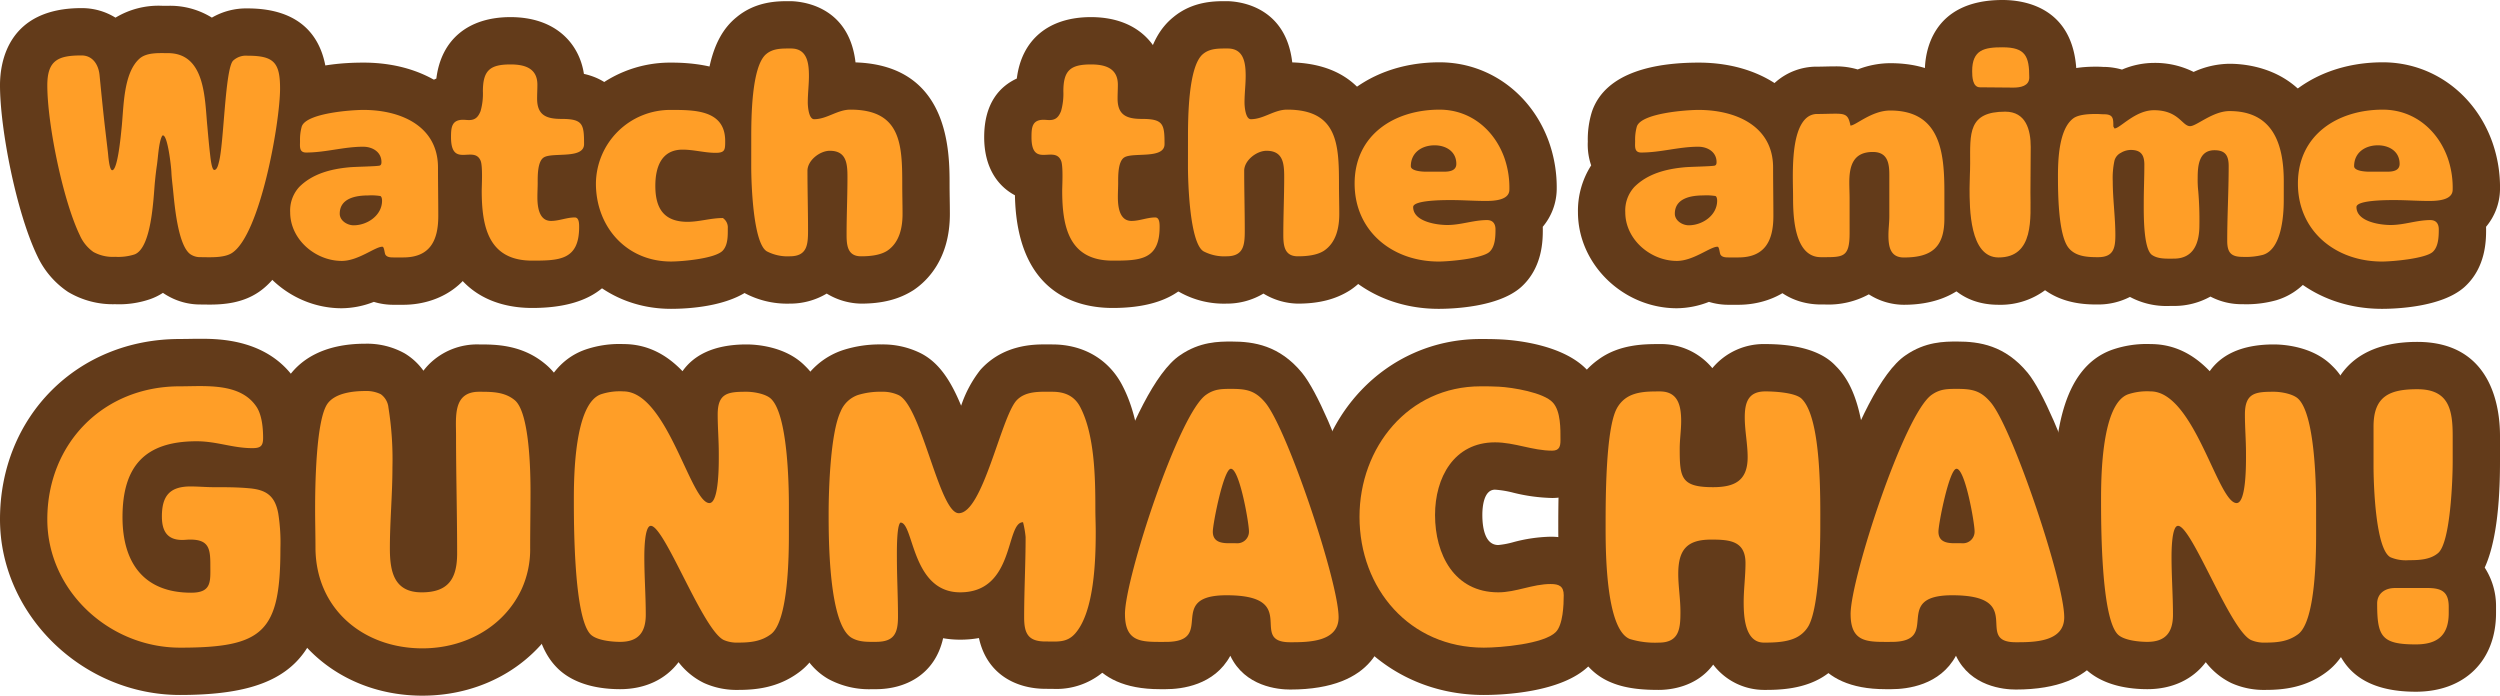 <svg id="グループ_53332" data-name="グループ 53332" xmlns="http://www.w3.org/2000/svg" width="585.391" height="162.897" viewBox="0 0 585.391 162.897">
  <g id="グループ_53333" data-name="グループ 53333" transform="translate(0)">
    <path id="パス_115177" data-name="パス 115177" d="M37.884,6.617l1.43.009a18.513,18.513,0,0,1,10.3,2.768,16.012,16.012,0,0,1,8.366-2.157c12.222,0,18.683,6.483,18.683,18.748,0,.369-2.216,38.37-16.108,47.684-3.808,2.584-8.185,2.92-11.568,2.92l-2.206-.024a15.211,15.211,0,0,1-7.328-1.924,13.66,13.66,0,0,1-1.3-.8,14.067,14.067,0,0,1-3.043,1.492A22.34,22.34,0,0,1,26.963,76.5a20.433,20.433,0,0,1-11.033-2.88,20.513,20.513,0,0,1-7.166-8.357C3.805,55.014,0,35.372,0,25.24,0,19.806,1.861,7.168,19.088,7.168A14.938,14.938,0,0,1,27.044,9.4,19.477,19.477,0,0,1,37.884,6.617Z" transform="translate(-0.001 -5.267)" fill="#633b1a"/>
    <path id="パス_115178" data-name="パス 115178" d="M307.014,71.871c16.794,0,28.523,10.109,28.523,24.584,0,1.867.017,3.717.034,5.567.018,1.917.035,3.835.035,5.769,0,15.342-10.393,20.786-19.293,20.786H314.14a15.541,15.541,0,0,1-4.708-.681,20.966,20.966,0,0,1-7.51,1.494c-12.554,0-23.16-10.295-23.16-22.481a19.68,19.68,0,0,1,3.094-10.972,14.908,14.908,0,0,1-.789-5.562,21.8,21.8,0,0,1,.985-7.07C285.34,73.834,297.437,71.871,307.014,71.871Z" transform="translate(-221.897 -57.21)" fill="#633b1a"/>
    <path id="パス_115179" data-name="パス 115179" d="M488.4,19.647c10.719,0,16.154,6.33,17.2,13.291,7.383,1.658,11.116,7.171,11.116,16.45a12.517,12.517,0,0,1-4.519,9.92,13.437,13.437,0,0,1,3.366,9.493c0,12.574-7.427,18.95-22.076,18.95-8.414,0-22.439-3.46-22.878-26.387-4.11-2.18-7.2-6.607-7.2-13.606,0-8.26,3.934-12.02,7.641-13.729C472.164,24.962,478.472,19.647,488.4,19.647Z" transform="translate(-368.875 -15.639)" fill="#633b1a"/>
    <path id="パス_115180" data-name="パス 115180" d="M658.559,71.871c8.814,0,23.6,2.383,23.6,18.343,0,4.68-1.5,7.979-3.717,10.181a13.867,13.867,0,0,1,4.328,10.247c.005,2.812.016,8.173-3.993,12.632-5.029,5.64-15.935,6.253-20.389,6.253-16.337,0-28.656-12.613-28.656-29.34a28.452,28.452,0,0,1,28.523-28.317Z" transform="translate(-501.272 -57.21)" fill="#633b1a"/>
    <path id="パス_115181" data-name="パス 115181" d="M827.845,1.345h.3c1.707,0,13.777.429,15.378,14.337,22.029.707,22.027,20.94,22.027,28.641,0,1.106.017,2.213.033,3.311.018,1.192.035,2.376.035,3.54,0,10.569-5.34,15.712-8.523,17.837-3.387,2.164-7.335,3.155-12.263,3.155a15.931,15.931,0,0,1-8.052-2.353,16.694,16.694,0,0,1-8.644,2.353A21.166,21.166,0,0,1,817.193,69.5c-2.977-1.738-9.162-5.349-9.162-29.457V33.529c0-13.743,1.28-23.293,7.649-28.437C820.185,1.345,825.358,1.345,827.845,1.345Z" transform="translate(-643.2 -1.071)" fill="#633b1a"/>
    <path id="パス_115182" data-name="パス 115182" d="M1154.709,19.647c10.719,0,16.154,6.33,17.2,13.291,7.383,1.658,11.116,7.171,11.116,16.45a12.517,12.517,0,0,1-4.519,9.92,13.437,13.437,0,0,1,3.366,9.493c0,12.574-7.428,18.95-22.076,18.95-8.414,0-22.439-3.46-22.878-26.387-4.11-2.18-7.2-6.607-7.2-13.606,0-8.26,3.934-12.02,7.641-13.729C1138.476,24.962,1144.784,19.647,1154.709,19.647Z" transform="translate(-899.265 -15.639)" fill="#633b1a"/>
    <path id="パス_115183" data-name="パス 115183" d="M1329.16,1.345h.3c1.707,0,13.777.429,15.378,14.337,22.029.707,22.028,20.94,22.028,28.641,0,1.106.017,2.213.034,3.311.018,1.192.035,2.376.035,3.54,0,10.569-5.34,15.712-8.523,17.837-3.387,2.164-7.335,3.155-12.263,3.155a15.931,15.931,0,0,1-8.052-2.353,16.693,16.693,0,0,1-8.644,2.353,21.166,21.166,0,0,1-10.945-2.665c-2.976-1.738-9.162-5.349-9.162-29.457V33.529c0-13.743,1.28-23.293,7.649-28.437C1321.5,1.345,1326.673,1.345,1329.16,1.345Z" transform="translate(-1042.252 -1.071)" fill="#633b1a"/>
    <path id="パス_115184" data-name="パス 115184" d="M1531.377,129.259c-17.538,0-30.763-12.613-30.763-29.34,0-16.448,13.023-28.386,30.965-28.386,11.522,0,21.586,7.337,25.638,18.692a31.9,31.9,0,0,1,1.8,11.121,13.95,13.95,0,0,1-3.268,8.7q.012.3.012.6c0,2.448,0,8.95-5.1,13.535C1545.33,128.9,1534.554,129.259,1531.377,129.259Z" transform="translate(-1194.502 -56.942)" fill="#633b1a"/>
    <path id="パス_115185" data-name="パス 115185" d="M1839.549,71.871c16.794,0,28.523,10.109,28.523,24.584,0,1.867.017,3.717.034,5.567.018,1.917.035,3.835.035,5.769,0,15.342-10.393,20.786-19.293,20.786h-2.172a15.542,15.542,0,0,1-4.708-.681,20.966,20.966,0,0,1-7.51,1.494c-12.554,0-23.16-10.295-23.16-22.481a19.68,19.68,0,0,1,3.094-10.972,14.91,14.91,0,0,1-.789-5.562,21.8,21.8,0,0,1,.985-7.07C1817.875,73.834,1829.972,71.871,1839.549,71.871Z" transform="translate(-1441.809 -57.21)" fill="#633b1a"/>
    <path id="パス_115186" data-name="パス 115186" d="M2040.687,129.112a15.273,15.273,0,0,1-8.19-2.446,19.744,19.744,0,0,1-10.263,2.378h-.959c-5.29,0-17.595-2.442-17.595-25.061l-.022-1.741c-.131-7.6-.328-19.077,7.142-25.388a14.565,14.565,0,0,1,9.661-3.5c.623,0,1.247-.016,1.871-.031.8-.019,1.6-.037,2.4-.037a17.44,17.44,0,0,1,5.16.726,21.154,21.154,0,0,1,7.6-1.47c19.646,0,23.771,16.4,23.771,30.149v6.245C2061.268,121.57,2053.574,129.112,2040.687,129.112Z" transform="translate(-1594.9 -57.746)" fill="#633b1a"/>
    <path id="パス_115187" data-name="パス 115187" d="M2225.316,0c5.209,0,17.324,1.768,17.324,18.141a13.271,13.271,0,0,1-1.647,6.4,23.2,23.2,0,0,1,1.987,9.885c0,1.8-.018,3.618-.035,5.435-.017,1.746-.034,3.492-.034,5.222l.014,1.48c.075,5.471.189,13.739-5.676,19.684a17.537,17.537,0,0,1-12.884,5.118c-8.15,0-17.865-4.737-17.865-27.3,0-1.118.037-2.217.076-3.315.03-.836.062-1.672.062-2.522l0-1.1c-.016-3.694-.037-8.405,2.092-12.711a17.459,17.459,0,0,1-1.616-7.774C2207.11,12.743,2208.423,0,2225.316,0Z" transform="translate(-1756.395)" fill="#633b1a"/>
    <path id="パス_115188" data-name="パス 115188" d="M2345.087,129.121a18.063,18.063,0,0,1-9.182-2.119,16.279,16.279,0,0,1-7.488,1.773c-2.9,0-10.619,0-15.682-6.533-3.426-4.406-4.765-10.994-4.765-23.482,0-7.68.919-17.175,8.084-22.478,3.844-2.832,8.443-3.193,12.023-3.193.533,0,1.036.024,1.539.054a15.828,15.828,0,0,1,4.427.63,19.22,19.22,0,0,1,7.474-1.566,20.147,20.147,0,0,1,9.3,2.113,20.634,20.634,0,0,1,8.409-1.91c5.578,0,23.775,1.988,23.775,27.572v4.412c0,17.032-8.029,21.959-12.814,23.381a26.1,26.1,0,0,1-7.9.932,15.734,15.734,0,0,1-7.536-1.786,17.353,17.353,0,0,1-8.552,2.194l-1.094.006Z" transform="translate(-1837.166 -57.477)" fill="#633b1a"/>
    <path id="パス_115189" data-name="パス 115189" d="M2614.166,129.259c-17.538,0-30.763-12.613-30.763-29.34,0-16.448,13.023-28.386,30.965-28.386,11.522,0,21.586,7.337,25.638,18.692a31.892,31.892,0,0,1,1.8,11.121,13.951,13.951,0,0,1-3.268,8.7q.011.3.012.6c0,2.448,0,8.951-5.1,13.535C2628.119,128.9,2617.344,129.259,2614.166,129.259Z" transform="translate(-2056.413 -56.942)" fill="#633b1a"/>
    <path id="パス_115190" data-name="パス 115190" d="M42.141,472.276C19.3,472.276,0,453.442,0,431.149c0-24.07,18.08-42.222,42.055-42.222l2.034-.025c.873-.015,1.771-.031,2.678-.031,4.389,0,16.047,0,22.56,9.851,2.276,3.5,3.36,7.855,3.36,13.388a14.435,14.435,0,0,1-1.263,6.054A19.063,19.063,0,0,1,76.06,427.8a52.721,52.721,0,0,1,.687,10.126C76.747,463.607,68.015,472.276,42.141,472.276Z" transform="translate(0 -309.545)" fill="#633b1a"/>
    <path id="パス_115191" data-name="パス 115191" d="M330.225,394.535a18.08,18.08,0,0,1,9.215,2.266,14.76,14.76,0,0,1,4.391,4.059,15.445,15.445,0,0,1,1.308-1.513,15.943,15.943,0,0,1,11.745-4.641c3.7,0,9.892,0,15.328,4.464,4,3.237,7.769,9.162,7.769,30.056,0,2.235-.02,4.469-.041,6.7-.02,2.166-.04,4.333-.04,6.5a33.412,33.412,0,0,1-3.092,14.376c-5.86,12.425-18.585,20.145-33.209,20.145-20.367,0-35.9-14.748-36.129-34.3,0-1.644-.022-3.138-.042-4.632-.022-1.6-.044-3.191-.044-4.808,0-24.465,3.369-28.953,5.18-31.364C315.106,398.487,320.2,394.535,330.225,394.535Z" transform="translate(-244.681 -314.053)" fill="#633b1a"/>
    <path id="パス_115192" data-name="パス 115192" d="M653.993,475.933a18.475,18.475,0,0,1-8.04-1.621A16.772,16.772,0,0,1,640,469.438c-2.988,3.985-7.774,6.324-13.68,6.324-4.3,0-10.3-.813-14.435-4.686-4.769-4.574-7.477-12.5-7.477-39.74,0-14.049,1.557-30.73,13.7-35.062a24.615,24.615,0,0,1,8.972-1.32c5.79,0,10.261,2.6,13.846,6.35,2.47-3.508,6.97-6.264,15.012-6.264,2.03,0,9.01.356,13.589,4.935,2.152,2.106,7.391,7.233,7.391,32.8v6.516c0,18.8-2.455,27.92-8.755,32.544C663.261,475.465,658.013,475.933,653.993,475.933Zm-3.774-33.05.708,1.391c.924,1.817,2.158,4.244,3.334,6.409.253-2.324.461-5.583.494-10.1A11.954,11.954,0,0,1,650.219,442.883ZM627.23,419.9a72.347,72.347,0,0,0-.633,8.636,10.463,10.463,0,0,1,4.1-1.816C629.762,424.729,628.471,422.051,627.23,419.9Z" transform="translate(-481.114 -314.388)" fill="#633b1a"/>
    <path id="パス_115193" data-name="パス 115193" d="M918.181,476.066a20.041,20.041,0,0,1-10.319-2.388c-7.932-4.586-11-15.438-11-38.736,0-7.647.5-21.534,3.865-28.617a17.5,17.5,0,0,1,10.854-9.745,27.941,27.941,0,0,1,8.8-1.238,19.83,19.83,0,0,1,8.592,1.807c4.743,2.146,7.592,6.744,9.992,12.54a27.872,27.872,0,0,1,4.494-8.376c5.34-5.98,12.563-5.98,15.282-5.98l1.584.008c7.37,0,13.389,3.592,16.515,9.854,4.273,8.324,4.636,19.111,4.636,28.56,0,.842.02,1.664.04,2.487.023,1,.046,1.994.046,3.015,0,10.48-.863,23.487-7.6,31.112A17.011,17.011,0,0,1,960.61,476l-1.89-.019c-6.651,0-13.691-3.221-15.585-11.888a24.639,24.639,0,0,1-4.391.379,22.934,22.934,0,0,1-4-.34c-1.957,8.7-9.031,11.934-15.716,11.934Zm38.366-49.737a11.049,11.049,0,0,1,2.665,1.169,62.487,62.487,0,0,0-.632-6.946c-.265.747-.519,1.477-.745,2.123C957.409,423.894,956.983,425.116,956.546,426.329Zm-36.835-4.961c-.2,1.759-.372,3.828-.494,6.106a11.079,11.079,0,0,1,2.285-1l-.316-.914C920.771,424.356,920.252,422.856,919.711,421.368Z" transform="translate(-713.909 -314.69)" fill="#633b1a"/>
    <path id="パス_115194" data-name="パス 115194" d="M1286.759,473.545c-2.778,0-10.586-.68-14.006-7.911-3.742,6.923-11.39,7.825-15.108,7.825l-1.425,0c-16.72,0-19.216-11.026-19.216-17.6,0-9.146,12.47-52.864,23.947-60.569,4.653-3.232,9.135-3.232,12.1-3.232,5.176,0,11.186.872,16.507,7.336,7.13,8.767,19.622,46.97,19.622,57.227C1309.181,461.712,1307,473.545,1286.759,473.545Z" transform="translate(-984.666 -312.085)" fill="#633b1a"/>
    <path id="パス_115195" data-name="パス 115195" d="M1546.408,472.494c-22.914,0-40.194-17.934-40.194-41.717,0-23.345,17.321-41.631,39.433-41.631,1.656,0,3.312.006,4.974.105,3.3.175,14.72,1.239,20.221,7.409,4.6,5.025,4.594,12.081,4.59,15.871,0,9.188-6.553,13.838-13.026,13.838a41,41,0,0,1-9.083-1.235,23.486,23.486,0,0,0-4.292-.712c-2.682,0-2.971,4.148-2.971,5.931,0,2.626.485,7.031,3.733,7.031a19.829,19.829,0,0,0,3.477-.658,36.379,36.379,0,0,1,8.793-1.289c8.32,0,14.13,5.634,14.13,13.7,0,7.748-1.624,12.98-5.11,16.467C1564.7,472,1550.584,472.494,1546.408,472.494Z" transform="translate(-1198.96 -309.763)" fill="#633b1a"/>
    <path id="パス_115196" data-name="パス 115196" d="M1812.5,394.955a15.563,15.563,0,0,1,12.3,5.639,15.623,15.623,0,0,1,12.41-5.639c11.635,0,15.367,3.942,16.594,5.237,6.178,6.172,7.4,18.076,7.349,36.478l0,1.268c0,13.735-1.357,23.219-4.032,28.189q-.114.212-.237.418a17.7,17.7,0,0,1-5.134,5.621c-5.071,3.768-11.693,3.768-14.875,3.768A15,15,0,0,1,1825,470.008c-3.949,5.345-10.24,5.925-12.756,5.925-3.2,0-7.342-.19-10.965-1.673-10.407-4.131-12.56-17.63-12.556-36.613,0-18.507,1.115-27.681,3.978-32.935q.1-.186.209-.368a17.9,17.9,0,0,1,5.131-5.706C1803,394.955,1808.952,394.955,1812.5,394.955Z" transform="translate(-1423.843 -314.388)" fill="#633b1a"/>
    <path id="パス_115197" data-name="パス 115197" d="M2119.71,473.545c-2.778,0-10.585-.68-14.006-7.911-3.742,6.923-11.39,7.825-15.108,7.825l-1.426,0c-16.719,0-19.216-11.026-19.216-17.6,0-9.149,12.472-52.871,23.95-60.572,4.65-3.23,9.132-3.23,12.1-3.23,5.177,0,11.186.872,16.507,7.336,7.13,8.766,19.622,46.97,19.622,57.227C2142.132,461.712,2139.947,473.545,2119.71,473.545Z" transform="translate(-1647.703 -312.085)" fill="#633b1a"/>
    <path id="パス_115198" data-name="パス 115198" d="M2407.044,475.933a18.479,18.479,0,0,1-8.04-1.62,16.774,16.774,0,0,1-5.952-4.875c-2.988,3.985-7.775,6.324-13.68,6.324-4.306,0-10.3-.813-14.436-4.686-4.769-4.574-7.477-12.5-7.477-39.74,0-14.049,1.557-30.73,13.7-35.062a24.617,24.617,0,0,1,8.972-1.32c5.791,0,10.263,2.6,13.848,6.352,2.469-3.51,6.968-6.266,15.009-6.266,2.031,0,9.01.356,13.589,4.935,2.152,2.105,7.391,7.233,7.391,32.8v6.516c0,18.8-2.455,27.92-8.755,32.544C2416.312,475.465,2411.064,475.933,2407.044,475.933Zm-3.774-33.05.708,1.391c.924,1.817,2.158,4.244,3.334,6.409.253-2.324.461-5.583.494-10.1A11.957,11.957,0,0,1,2403.27,442.883Zm-22.99-22.985a72.273,72.273,0,0,0-.633,8.636,10.462,10.462,0,0,1,4.1-1.816C2382.813,424.729,2381.522,422.051,2380.281,419.9Z" transform="translate(-1876.559 -314.388)" fill="#633b1a"/>
    <path id="パス_115199" data-name="パス 115199" d="M2691.532,392.458c17.483,0,19.371,15.384,19.371,22v6.092c0,13.515-1.738,20.738-3.579,24.758a16.551,16.551,0,0,1,2.651,9.178v1.442c0,11.2-7.374,18.443-18.786,18.443-18.045,0-20.132-11.783-20.132-20.646a14.614,14.614,0,0,1,2.518-8.327c-1.889-4.418-3.365-11.652-3.365-23.829v-9.31C2670.21,406.3,2672.287,392.458,2691.532,392.458Z" transform="translate(-2125.512 -312.4)" fill="#633b1a"/>
    <path id="パス_115200" data-name="パス 115200" d="M62.322,61.481c2.58,0,3.939,2.107,4.21,4.481.408,4.141.813,8.279,1.29,12.42L68.5,84.15c.065.408.271,4.206,1.015,4.206,1.29,0,2.038-8.413,2.172-9.7.542-4.886.339-12.962,4.21-16.424,1.695-1.492,4.546-1.29,6.649-1.29,8.825,0,8.619,10.79,9.229,17.035.206,2.305.408,4.615.68,6.924.069.542.34,3.393.95,3.393.68,0,.951-1.29,1.088-1.832C95.648,82.386,95.919,64.6,97.82,62.7a4.43,4.43,0,0,1,3.393-1.153c6.107,0,7.6,1.561,7.6,7.668,0,7.943-4.618,34.07-11.2,38.482-1.9,1.29-5.432,1.019-7.6,1.019a4.1,4.1,0,0,1-1.97-.542c-3.118-1.7-3.935-11.745-4.275-15.069-.134-1.424-.339-2.851-.4-4.275-.069-1.561-.885-8.619-1.97-8.619-.2,0-.271.271-.34.4-.679,1.63-.813,4.752-1.084,6.584-.206,1.359-.34,2.649-.477,4-.339,3.733-.748,15.474-4.817,16.9a12.543,12.543,0,0,1-4.481.542A9.4,9.4,0,0,1,65.1,107.5a9.423,9.423,0,0,1-3.187-3.939c-3.939-8.141-7.6-25.993-7.6-35.085,0-5.9,2.58-6.993,8.008-6.993" transform="translate(-43.234 -48.501)" fill="#ff9e27"/>
    <path id="パス_115201" data-name="パス 115201" d="M350.179,134.8c-4.546,0-8.821,1.359-13.371,1.359-1.695,0-1.424-1.492-1.424-2.714a11.321,11.321,0,0,1,.408-3.393c1.084-3.122,11.6-3.87,14.455-3.87,8.55,0,17.443,3.664,17.443,13.5,0,3.8.069,7.535.069,11.336,0,5.7-1.9,9.707-8.214,9.707h-2.172c-.679,0-1.561,0-1.97-.611-.271-.408-.271-1.9-.744-1.9-1.7,0-5.634,3.325-9.5,3.325-6.176,0-12.081-5.023-12.081-11.4a8.134,8.134,0,0,1,2.107-5.9c3.118-3.122,7.4-4.21,11.672-4.615,1.222-.137,6.515-.206,7.195-.408.34-.137.4-.473.4-.813,0-2.378-2.1-3.6-4.275-3.6M347.938,153.2c3.191,0,6.653-2.309,6.653-5.767,0-.34-.069-.95-.408-1.088a13.039,13.039,0,0,0-2.851-.137c-2.916,0-6.649.679-6.649,4.279,0,1.626,1.763,2.714,3.256,2.714" transform="translate(-265.131 -100.444)" fill="#ff9e27"/>
    <path id="パス_115202" data-name="パス 115202" d="M520.565,86.922c.477,0,.886.065,1.359.065,1.493,0,2.172-.744,2.714-2.1a14.779,14.779,0,0,0,.542-4.615c0-4.886,1.63-6.309,6.451-6.309,3.256,0,6.309.813,6.309,4.748,0,1.088-.065,2.172-.065,3.26,0,3.935,2.237,4.748,5.7,4.748,5.023,0,5.294,1.221,5.294,5.9,0,3.6-7.4,1.832-9.432,3.122-1.5.95-1.427,4.412-1.427,5.973,0,1.084-.069,2.172-.069,3.325,0,2.172.34,5.565,3.191,5.565,1.9,0,3.664-.813,5.565-.813,1.019,0,1.019,1.493,1.019,2.241,0,7.737-4.615,7.871-11,7.871-10.249,0-11.81-7.939-11.81-16.424,0-1.019.271-5.767-.271-6.989-1.561-3.664-6.92,1.9-6.92-5.5,0-2.237.134-4.069,2.847-4.069" transform="translate(-412.108 -58.873)" fill="#ff9e27"/>
    <path id="パス_115203" data-name="パス 115203" d="M701.487,126.184c5.5,0,12.825-.069,12.825,7.264,0,2.034,0,2.782-2.237,2.782-2.58,0-5.092-.748-7.737-.748-5.023,0-6.382,4.206-6.382,8.485,0,5.225,1.969,8.416,7.535,8.416,2.783,0,5.428-.886,8.279-.886a2.648,2.648,0,0,1,1.153,2.378c0,1.695.069,3.867-1.153,5.225-1.695,1.9-9.569,2.58-12.149,2.58-10.382,0-17.577-8.077-17.577-18.26a17.393,17.393,0,0,1,17.444-17.237" transform="translate(-544.505 -100.444)" fill="#ff9e27"/>
    <path id="パス_115204" data-name="パス 115204" d="M862.344,76.763c0-4.409,0-16.966,3.531-19.818,1.63-1.355,3.733-1.286,5.767-1.286,3.8,0,4.21,3.393,4.21,6.447,0,2.035-.271,4.073-.271,6.176,0,.882.2,3.935,1.492,3.935,2.985,0,5.428-2.241,8.481-2.241,11.878,0,12.149,8.145,12.149,17.581,0,2.305.069,4.615.069,6.851,0,3.26-.748,6.721-3.6,8.622-1.7,1.084-4.141,1.29-6.111,1.29-3.187,0-3.393-2.58-3.393-5.092,0-4.481.206-8.958.206-13.44,0-3.122-.206-6.176-4.141-6.176-2.309,0-5.225,2.241-5.225,4.683,0,4.683.134,9.3.134,13.982,0,3.324-.2,6.042-4.275,6.042a10.5,10.5,0,0,1-5.363-1.157c-3.256-1.9-3.664-16.153-3.664-19.886Z" transform="translate(-686.434 -44.304)" fill="#ff9e27"/>
    <path id="パス_115205" data-name="パス 115205" d="M1186.877,86.922c.477,0,.885.065,1.359.065,1.492,0,2.172-.744,2.714-2.1a14.788,14.788,0,0,0,.542-4.615c0-4.886,1.63-6.309,6.451-6.309,3.256,0,6.309.813,6.309,4.748,0,1.088-.065,2.172-.065,3.26,0,3.935,2.237,4.748,5.7,4.748,5.023,0,5.294,1.221,5.294,5.9,0,3.6-7.4,1.832-9.431,3.122-1.5.95-1.427,4.412-1.427,5.973,0,1.084-.069,2.172-.069,3.325,0,2.172.34,5.565,3.191,5.565,1.9,0,3.664-.813,5.565-.813,1.019,0,1.019,1.493,1.019,2.241,0,7.737-4.615,7.871-11,7.871-10.249,0-11.81-7.939-11.81-16.424,0-1.019.271-5.767-.271-6.989-1.561-3.664-6.92,1.9-6.92-5.5,0-2.237.134-4.069,2.847-4.069" transform="translate(-942.499 -58.873)" fill="#ff9e27"/>
    <path id="パス_115206" data-name="パス 115206" d="M1363.659,76.763c0-4.409,0-16.966,3.531-19.818,1.63-1.355,3.733-1.286,5.767-1.286,3.8,0,4.21,3.393,4.21,6.447,0,2.035-.271,4.073-.271,6.176,0,.882.2,3.935,1.492,3.935,2.985,0,5.428-2.241,8.481-2.241,11.878,0,12.149,8.145,12.149,17.581,0,2.305.069,4.615.069,6.851,0,3.26-.748,6.721-3.6,8.622-1.7,1.084-4.142,1.29-6.111,1.29-3.187,0-3.393-2.58-3.393-5.092,0-4.481.206-8.958.206-13.44,0-3.122-.206-6.176-4.142-6.176-2.309,0-5.225,2.241-5.225,4.683,0,4.683.134,9.3.134,13.982,0,3.324-.2,6.042-4.275,6.042a10.5,10.5,0,0,1-5.363-1.157c-3.256-1.9-3.664-16.153-3.664-19.886Z" transform="translate(-1085.485 -44.304)" fill="#ff9e27"/>
    <path id="パス_115207" data-name="パス 115207" d="M1585.47,147.226c-2.58,0-5.225-.2-7.806-.2-1.29,0-9.027-.069-9.027,1.63,0,3.393,5.431,4.206,8.008,4.206,3.191,0,6.111-1.153,9.3-1.153,1.359,0,1.969.882,1.969,2.172,0,1.695-.068,4.073-1.427,5.294-1.763,1.561-9.432,2.241-11.875,2.241-10.791,0-19.684-7.061-19.684-18.26,0-11.4,9.3-17.306,19.886-17.306,7.195,0,12.829,4.683,15.2,11.336a21.1,21.1,0,0,1,1.153,7.4c0,2.58-3.866,2.645-5.7,2.645m-9.638-6.855c1.29,0,2.916-.2,2.916-1.832,0-2.916-2.443-4.344-5.088-4.344-2.989,0-5.565,1.7-5.565,4.889,0,1.153,2.714,1.286,3.462,1.286Z" transform="translate(-1237.736 -100.175)" fill="#ff9e27"/>
    <path id="パス_115208" data-name="パス 115208" d="M1882.714,134.8c-4.546,0-8.821,1.359-13.371,1.359-1.695,0-1.424-1.492-1.424-2.714a11.315,11.315,0,0,1,.408-3.393c1.084-3.122,11.6-3.87,14.455-3.87,8.55,0,17.443,3.664,17.443,13.5,0,3.8.069,7.535.069,11.336,0,5.7-1.9,9.707-8.214,9.707h-2.172c-.68,0-1.561,0-1.97-.611-.271-.408-.271-1.9-.744-1.9-1.7,0-5.634,3.325-9.5,3.325-6.176,0-12.081-5.023-12.081-11.4a8.133,8.133,0,0,1,2.107-5.9c3.118-3.122,7.4-4.21,11.672-4.615,1.222-.137,6.516-.206,7.195-.408.34-.137.4-.473.4-.813,0-2.378-2.1-3.6-4.275-3.6m-2.241,18.394c3.191,0,6.653-2.309,6.653-5.767,0-.34-.069-.95-.409-1.088a13.038,13.038,0,0,0-2.851-.137c-2.916,0-6.649.679-6.649,4.279,0,1.626,1.764,2.714,3.256,2.714" transform="translate(-1485.043 -100.444)" fill="#ff9e27"/>
    <path id="パス_115209" data-name="パス 115209" d="M2071.243,155.564c0,5.836-1.561,5.634-6.722,5.634-6.244,0-6.515-9.569-6.515-13.982,0-4.546-.745-15.34,3.191-18.665a3.791,3.791,0,0,1,2.511-.882c1.424,0,2.851-.069,4.275-.069,2.443,0,2.989.408,3.462,2.782,1.221,0,4.955-3.527,9.3-3.527,11.741,0,12.691,9.771,12.691,19.069v6.245c0,6.718-2.984,9.1-9.5,9.1-3.191,0-3.6-2.58-3.6-5.229,0-1.492.207-2.916.207-4.408v-9.775c0-2.783-.477-5.294-3.871-5.294-4.546,0-5.5,3.191-5.5,7.126,0,1.29.069,2.512.069,3.733Z" transform="translate(-1638.147 -100.979)" fill="#ff9e27"/>
    <path id="パス_115210" data-name="パス 115210" d="M2275.135,77.661c0,3.531-.069,7.126-.069,10.657,0,5.836.95,15.2-7.466,15.2-6.786,0-6.786-11.539-6.786-16.222,0-1.97.137-3.871.137-5.836,0-6.924-.542-12.081,8.21-12.081,4.821,0,5.974,4.206,5.974,8.279m-6.584-23.348c5.363,0,6.244,2.107,6.244,7.061,0,2.034-2.1,2.374-3.733,2.374-2.576,0-5.225-.069-7.806-.069-1.763,0-1.833-2.512-1.833-3.8,0-5.023,2.852-5.569,7.127-5.569" transform="translate(-1799.628 -43.234)" fill="#ff9e27"/>
    <path id="パス_115211" data-name="パス 115211" d="M2415.156,147.628c0,3.733-.546,11.47-4.889,12.76a16.2,16.2,0,0,1-4.748.473c-2.782,0-3.6-1.084-3.6-3.8,0-5.836.34-11.6.34-17.44,0-2.447-.744-3.733-3.324-3.733-3.664,0-3.935,3.664-3.935,6.515a23.437,23.437,0,0,0,.133,3.054,79.029,79.029,0,0,1,.271,8.008c0,4.073-1.29,7.806-5.973,7.806-1.695,0-3.729.134-5.157-.882-2.034-1.5-1.9-9.775-1.9-12.218,0-2.985.138-5.9.138-8.89,0-2.309-.817-3.462-3.191-3.462a4.553,4.553,0,0,0-2.306.68,2.868,2.868,0,0,0-1.5,1.832,19.126,19.126,0,0,0-.4,4.817c0,4.21.611,8.416.611,12.623,0,3.122-.477,5.161-4.073,5.161-2.443,0-5.294-.137-6.924-2.24-2.374-3.054-2.443-12.76-2.443-16.7,0-3.8.2-11.061,3.6-13.573,1.29-.95,3.87-1.019,5.431-1.019.611,0,1.153.069,1.763.069,2.172,0,2.172,1.015,2.172,2.851l.271.473c1.29,0,4.821-4.275,9.233-4.275,5.836,0,6.581,3.733,8.481,3.733,1.493,0,5.294-3.531,9.23-3.531,10.183,0,12.695,7.737,12.695,16.493Z" transform="translate(-1880.4 -100.711)" fill="#ff9e27"/>
    <path id="パス_115212" data-name="パス 115212" d="M2668.259,147.226c-2.58,0-5.226-.2-7.806-.2-1.29,0-9.027-.069-9.027,1.63,0,3.393,5.431,4.206,8.008,4.206,3.191,0,6.111-1.153,9.3-1.153,1.359,0,1.969.882,1.969,2.172,0,1.695-.068,4.073-1.427,5.294-1.763,1.561-9.432,2.241-11.875,2.241-10.791,0-19.684-7.061-19.684-18.26,0-11.4,9.3-17.306,19.886-17.306,7.2,0,12.829,4.683,15.2,11.336a21.1,21.1,0,0,1,1.153,7.4c0,2.58-3.867,2.645-5.7,2.645m-9.638-6.855c1.29,0,2.916-.2,2.916-1.832,0-2.916-2.443-4.344-5.088-4.344-2.989,0-5.565,1.7-5.565,4.889,0,1.153,2.714,1.286,3.462,1.286Z" transform="translate(-2099.647 -100.175)" fill="#ff9e27"/>
    <path id="パス_115213" data-name="パス 115213" d="M85.374,504.43c-16.5,0-31.061-13.289-31.061-30.048,0-17.772,13.118-31.142,30.976-31.142,6.011,0,14.222-.933,18.03,4.826,1.266,1.947,1.523,4.993,1.523,7.278,0,1.947-.676,2.37-2.542,2.37-4.569,0-8.291-1.609-13.032-1.609-12.1,0-17.349,5.84-17.349,17.772,0,10.576,4.907,17.687,16.078,17.687,4.912,0,4.488-2.708,4.488-6.6,0-3.808-.424-5.84-4.741-5.84-.59,0-1.185.086-1.861.086-3.641,0-4.741-2.284-4.741-5.5,0-4.741,1.775-7.025,6.687-7.025,1.861,0,3.636.171,5.416.171,2.794,0,5.583,0,8.291.252,4.065.338,6.1,1.78,6.859,5.926a43.5,43.5,0,0,1,.5,8.125c0,19.634-3.974,23.275-23.527,23.275" transform="translate(-43.234 -352.779)" fill="#ff9e27"/>
    <path id="パス_115214" data-name="パス 115214" d="M377.1,449.609a4.384,4.384,0,0,1,1.775,3.132,76.909,76.909,0,0,1,.933,13.965c0,6.345-.6,12.608-.6,18.958,0,5.416.933,10.324,7.449,10.324,6.264,0,8.3-3.217,8.3-9.138,0-9.224-.257-18.368-.257-27.592,0-4.4-.761-10.238,5.417-10.238,2.965,0,5.926,0,8.3,1.947,3.555,2.875,3.722,17.092,3.722,21.495s-.081,8.8-.081,13.2a22.491,22.491,0,0,1-2.032,9.648c-4.231,8.972-13.456,13.793-23.189,13.793-13.8,0-24.883-9.139-25.05-23.356,0-3.132-.085-6.178-.085-9.31,0-5.079.166-20.99,2.961-24.712,1.861-2.456,6.011-2.88,8.8-2.88a7.643,7.643,0,0,1,3.641.761" transform="translate(-287.915 -357.287)" fill="#ff9e27"/>
    <path id="パス_115215" data-name="パス 115215" d="M709.073,482.528c0,4.907-.081,20.566-4.231,23.613-2.284,1.69-4.822,1.947-7.615,1.947a7.717,7.717,0,0,1-3.384-.595c-4.912-2.285-13.879-26.744-17.1-26.744-1.523,0-1.523,6.178-1.523,7.363,0,4.488.338,8.972.338,13.46,0,4.146-1.775,6.344-6.007,6.344-1.947,0-5.416-.338-6.859-1.69-3.974-3.812-3.974-25.9-3.974-31.656,0-5.5.167-22.423,6.345-24.626a14.045,14.045,0,0,1,5.25-.676c10.238,0,15.74,26.149,20.143,26.149,2.366,0,2.2-9.9,2.2-11.675,0-3.051-.257-6.011-.257-9.058,0-5.079,2.456-5.331,6.773-5.331,1.695,0,4.569.5,5.754,1.69,3.808,3.727,4.146,19.467,4.146,24.969Z" transform="translate(-524.348 -357.621)" fill="#ff9e27"/>
    <path id="パス_115216" data-name="パス 115216" d="M962.258,508.219c-1.947,0-3.893.086-5.669-.928-5.417-3.132-5.417-23.275-5.417-29.115,0-5.754.424-18.872,2.794-23.865a6.8,6.8,0,0,1,4.06-3.893,17.729,17.729,0,0,1,5.588-.762,8.861,8.861,0,0,1,3.893.762c5.417,2.451,9.562,27.673,14.132,27.673,5.588,0,9.819-22.09,13.456-26.321,2.118-2.37,5.588-2.113,8.463-2.113,2.965,0,5.25,1.014,6.6,3.722,3.3,6.435,3.47,16.416,3.47,23.613,0,1.861.086,3.636.086,5.5,0,6.6-.338,18.7-4.822,23.779-1.947,2.2-4.151,1.861-6.94,1.861-4.065,0-5-1.861-5-5.669,0-6.264.343-12.528.343-18.787a22.559,22.559,0,0,0-.6-3.47c-4.145,0-1.861,16.416-14.726,16.416-11.423,0-10.833-16.335-13.965-16.335-.928.6-.847,6.859-.847,8.125,0,4.574.257,9.229.257,13.879,0,3.979-.933,5.926-5.164,5.926" transform="translate(-757.142 -357.924)" fill="#ff9e27"/>
    <path id="パス_115217" data-name="パス 115217" d="M1291.316,499.1c0-8.3,12.613-47.054,19.044-51.371,1.946-1.352,3.636-1.352,5.925-1.352,3.551,0,5.583.419,7.954,3.3,5.164,6.349,17.1,41.89,17.1,50.186,0,5.84-7.2,5.84-11.342,5.84-10.072,0,2.708-11-14.893-11-14.474,0-2.285,10.919-14.222,10.919-5.416,0-9.562.338-9.562-6.516m26.069-16.587a2.713,2.713,0,0,0,2.961-2.794c0-1.947-2.2-14.641-4.231-14.641-1.694,0-4.231,12.865-4.231,14.726,0,2.285,1.775,2.708,3.722,2.708Z" transform="translate(-1027.899 -355.319)" fill="#ff9e27"/>
    <path id="パス_115218" data-name="パス 115218" d="M1605.3,489.75c1.947,0,3.051.509,3.051,2.623,0,2.285-.172,6.94-1.866,8.634-2.79,2.794-12.947,3.641-16.84,3.641-17.349,0-29.115-13.8-29.115-30.638,0-16.249,11.428-30.552,28.354-30.552,1.437,0,2.875,0,4.317.086,3.132.166,10.495,1.352,12.609,3.722,1.861,2.032,1.78,6.178,1.78,8.8,0,1.442-.257,2.456-1.947,2.456-4.574,0-8.805-1.947-13.375-1.947-9.648,0-14.05,8.291-14.05,17.011,0,9.224,4.488,18.11,14.813,18.11,4.145,0,8.038-1.947,12.27-1.947" transform="translate(-1242.194 -352.997)" fill="#ff9e27"/>
    <path id="パス_115219" data-name="パス 115219" d="M1860.731,456.293c0,2.113-.338,4.231-.338,6.345,0,6.773.252,9.058,7.782,9.058,4.993,0,8.125-1.437,8.125-7.025,0-3.132-.676-6.178-.676-9.31,0-3.556.847-6.092,4.826-6.092,2.028,0,7.106.252,8.548,1.775,4.655,4.655,4.312,23.446,4.312,30.129,0,5.25-.338,18.534-2.708,22.937a6.813,6.813,0,0,1-1.947,2.2c-2.285,1.695-5.835,1.78-8.544,1.78-4.488,0-4.74-6.178-4.74-9.481,0-3.046.424-6.092.424-9.139,0-5.25-3.808-5.5-8.044-5.5-5.669,0-7.7,2.37-7.7,8.039,0,2.88.51,5.84.51,8.886,0,3.893-.253,7.2-5.079,7.2a20.1,20.1,0,0,1-6.768-.847c-5.754-2.284-5.673-21.328-5.673-26.573,0-6.011,0-22.6,2.627-27.42a7.107,7.107,0,0,1,1.947-2.285c2.285-1.694,5.331-1.694,8.125-1.694,4.312,0,4.993,3.384,4.993,7.025" transform="translate(-1467.077 -357.621)" fill="#ff9e27"/>
    <path id="パス_115220" data-name="パス 115220" d="M2124.267,499.1c0-8.3,12.608-47.054,19.043-51.371,1.947-1.352,3.636-1.352,5.926-1.352,3.551,0,5.583.419,7.953,3.3,5.164,6.349,17.1,41.89,17.1,50.186,0,5.84-7.2,5.84-11.342,5.84-10.072,0,2.708-11-14.893-11-14.474,0-2.285,10.919-14.222,10.919-5.416,0-9.562.338-9.562-6.516m26.068-16.587a2.713,2.713,0,0,0,2.961-2.794c0-1.947-2.2-14.641-4.231-14.641-1.695,0-4.231,12.865-4.231,14.726,0,2.285,1.775,2.708,3.722,2.708Z" transform="translate(-1690.937 -355.319)" fill="#ff9e27"/>
    <path id="パス_115221" data-name="パス 115221" d="M2462.124,482.528c0,4.907-.081,20.566-4.232,23.613-2.284,1.69-4.822,1.947-7.615,1.947a7.718,7.718,0,0,1-3.384-.595c-4.912-2.285-13.879-26.744-17.1-26.744-1.523,0-1.523,6.178-1.523,7.363,0,4.488.338,8.972.338,13.46,0,4.146-1.775,6.344-6.007,6.344-1.947,0-5.416-.338-6.858-1.69-3.975-3.812-3.975-25.9-3.975-31.656,0-5.5.167-22.423,6.345-24.626a14.044,14.044,0,0,1,5.25-.676c10.238,0,15.74,26.149,20.143,26.149,2.365,0,2.2-9.9,2.2-11.675,0-3.051-.252-6.011-.252-9.058,0-5.079,2.451-5.331,6.768-5.331,1.694,0,4.569.5,5.755,1.69,3.808,3.727,4.146,19.467,4.146,24.969Z" transform="translate(-1919.792 -357.621)" fill="#ff9e27"/>
    <path id="パス_115222" data-name="パス 115222" d="M2724.523,455.491c0-7.111,3.808-8.72,10.242-8.72,7.363,0,8.292,4.741,8.292,10.919v6.092c0,4.065-.51,18.791-3.385,21.328-1.861,1.609-4.569,1.695-6.854,1.695a9.238,9.238,0,0,1-4.317-.681c-3.555-1.861-3.979-17.434-3.979-21.323Zm12.608,37.83c3.3,0,5,.847,5,4.4v1.442c0,5.245-2.627,7.363-7.706,7.363-8.039,0-9.053-1.866-9.053-9.567,0-2.37,1.861-3.636,4.146-3.636Z" transform="translate(-2168.745 -355.634)" fill="#ff9e27"/>
  </g>
</svg>
